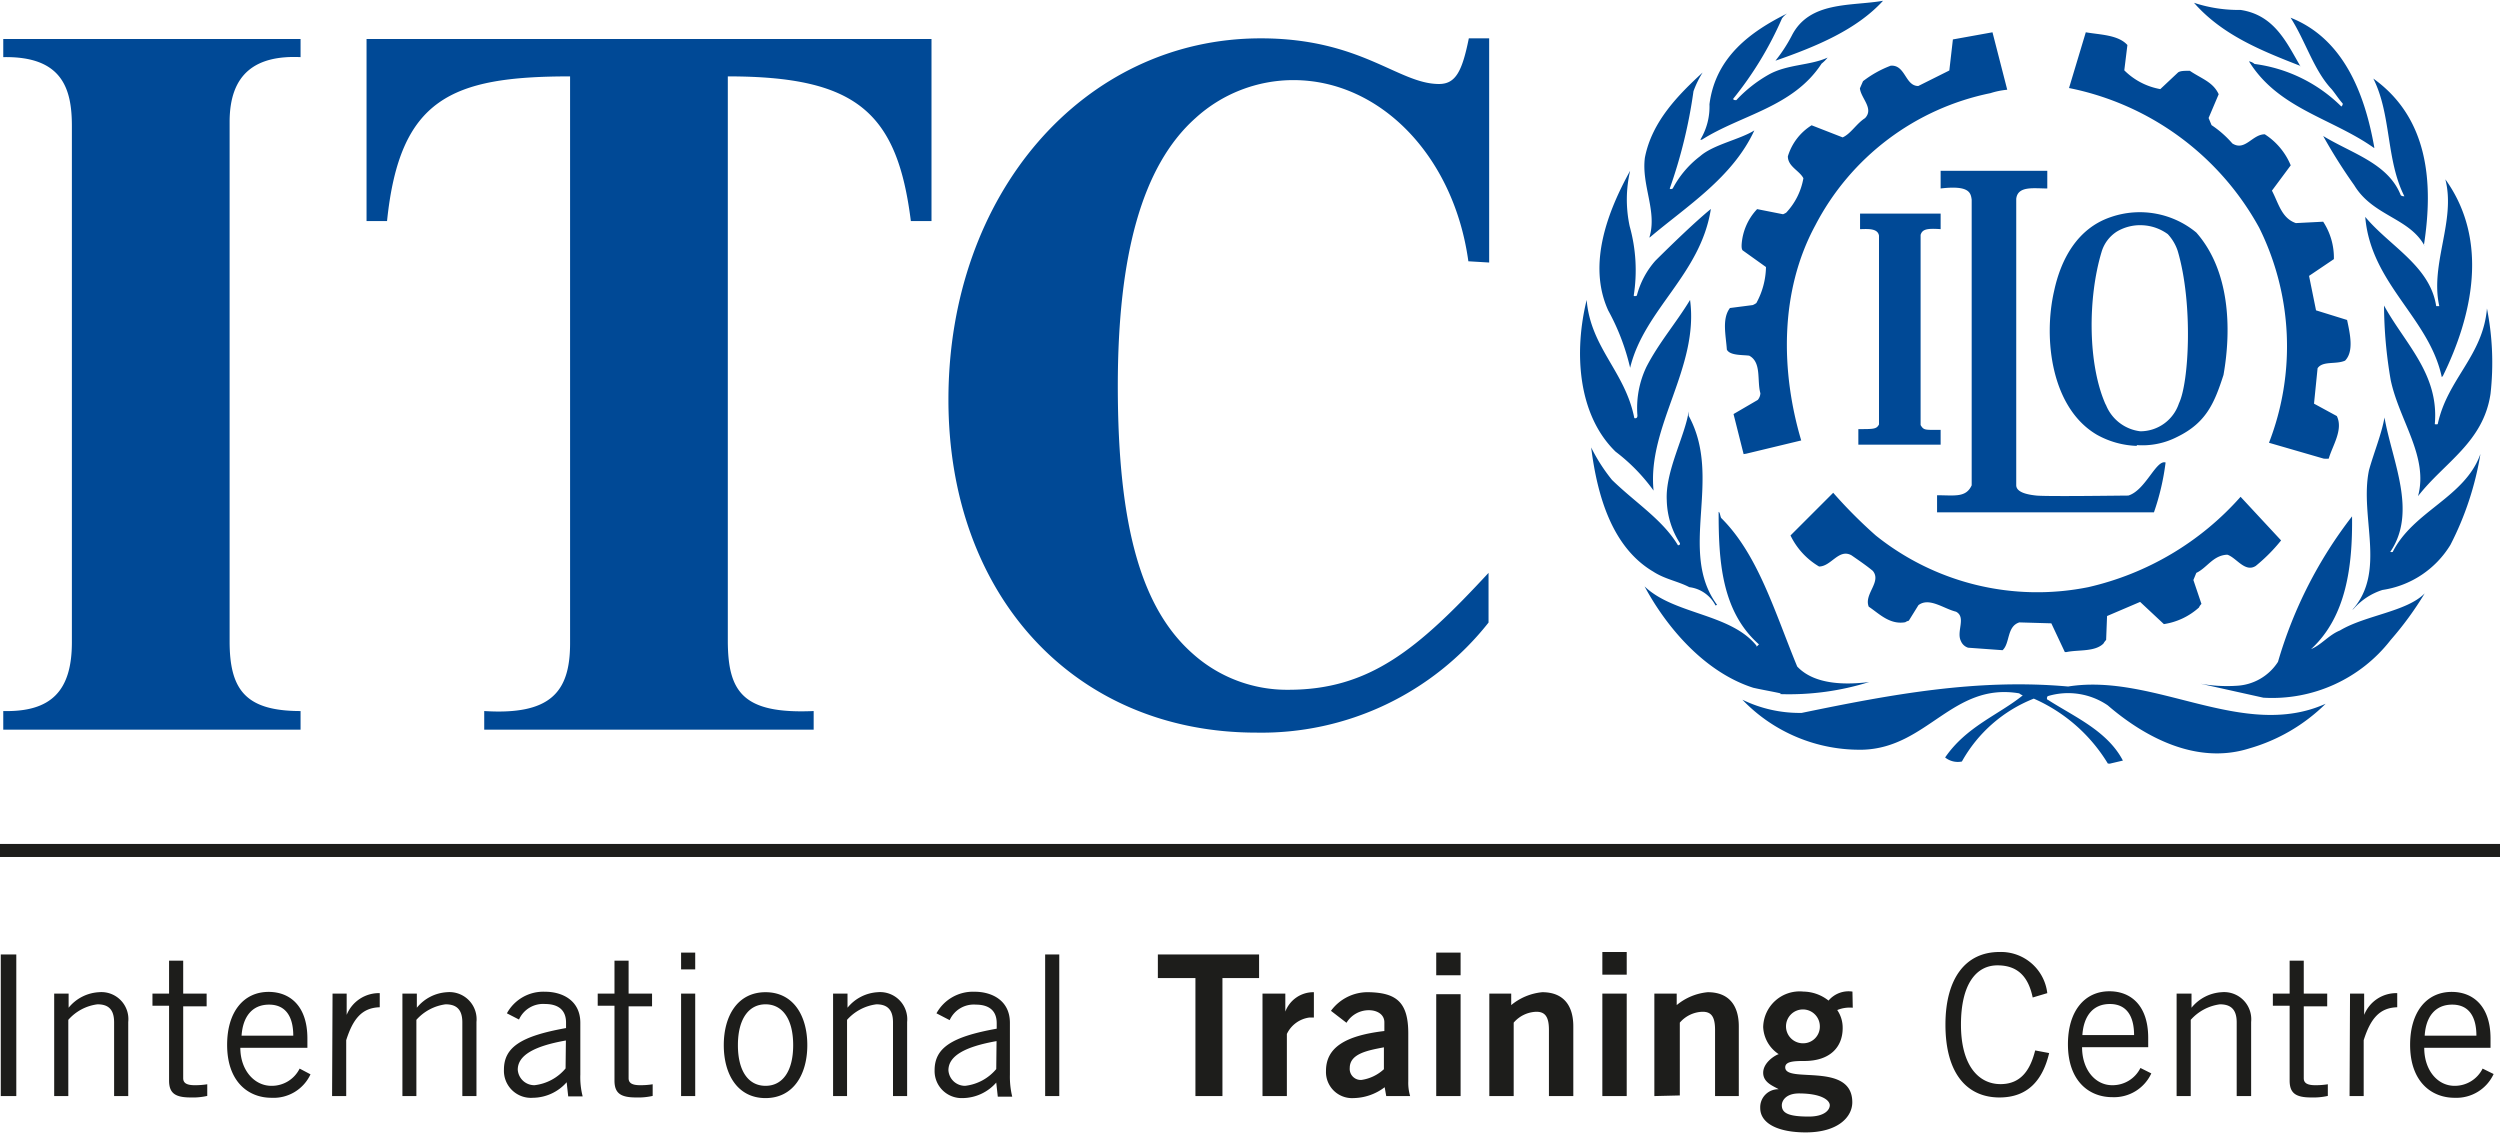 <svg xmlns="http://www.w3.org/2000/svg" width="161.03" height="73" viewBox="0 0 161.03 73"><title>logo</title><g id="Livello_2" data-name="Livello 2"><g id="Livello_1-2" data-name="Livello 1"><g><path d="M119.7,28.64v-1c1,0,1.17,0,1.33-.3V15.18c-.08-.49-.73-.43-1.22-.42v-1H125v1c-.87-.06-1.18,0-1.29.37V27.38c.21.34.25.31,1.29.31v.95Zm15.93-2.58c-1.15-2.58-1.16-6.83-.27-9.81a2.34,2.34,0,0,1,1-1.34,2.94,2.94,0,0,1,1.67-.4,3,3,0,0,1,1.6.57,2.93,2.93,0,0,1,.64,1.08c1,3.38.73,8.49.08,9.82a2.62,2.62,0,0,1-2.49,1.8,2.73,2.73,0,0,1-2.22-1.72m2,2.61a4.89,4.89,0,0,0,2.58-.52c1.88-.91,2.41-2.17,3-4,.53-3,.4-6.73-1.75-9.17a5.71,5.71,0,0,0-5.5-1c-2.18.73-3.23,2.75-3.66,4.76-.71,3.08-.18,7.54,2.75,9.26a5.64,5.64,0,0,0,2.57.72M138.74,33a15.59,15.59,0,0,0,.75-3.21c-.61-.2-1.29,1.79-2.4,2.13-.42,0-5.23.07-5.92,0s-1.29-.24-1.3-.66V12.81c.09-.85,1.12-.67,2-.67V11H125v1.14c1.85-.22,1.94.28,2,.72V31.26c-.37.81-1.1.64-2.23.64V33Zm-2.85,16.19.85-.2c-1-1.92-3.17-2.84-4.84-3.92-.07,0-.07-.16,0-.23a4.53,4.53,0,0,1,3.86.59c2.32,2,5.68,3.86,9.11,2.78a11.49,11.49,0,0,0,4.93-2.88c-5.32,2.39-11-2-16.59-1.11-5.82-.52-11.31.49-17.16,1.7a8.43,8.43,0,0,1-3.82-.85A10.46,10.46,0,0,0,120,48.29c4.15-.13,5.78-4.35,10.06-3.63a.8.8,0,0,0,.23.13c-1.54,1.25-3.63,2-5,4a1.3,1.3,0,0,0,1.08.26A9.13,9.13,0,0,1,131,45a10.53,10.53,0,0,1,4.77,4.18Zm9.9-4.25a9.66,9.66,0,0,0,8.2-3.72,21.22,21.22,0,0,0,2.19-3c-1.15,1.18-3.83,1.41-5.46,2.39-.72.29-1.21.94-1.86,1.2,2.28-2.09,2.68-5.38,2.64-8.55a28.08,28.08,0,0,0-4.77,9.37,3.36,3.36,0,0,1-2.64,1.54,9.66,9.66,0,0,1-2.35-.13Zm-31.11-.23a17.25,17.25,0,0,0,5.72-.78c-1.5.19-3.53.19-4.64-1-1.44-3.49-2.52-7.22-4.9-9.57-.07-.16-.07-.36-.16-.39,0,3.07.16,6.37,2.58,8.52.1-.06-.2.27-.14.1-1.69-2.09-5.32-2-7.21-3.82,1.4,2.61,3.85,5.52,7,6.53.62.14,1.17.23,1.76.36M133.11,42c.75-.16,1.83,0,2.38-.55a1.11,1.11,0,0,1,.17-.23l.06-1.54,2.13-.91,1.53,1.43a4.34,4.34,0,0,0,2.26-1.07.72.72,0,0,1,.16-.23l-.52-1.54.19-.46c.69-.32,1.08-1.14,2-1.17.58.19,1.14,1.17,1.83.72a11,11,0,0,0,1.63-1.64L144.32,32a18.66,18.66,0,0,1-9.81,5.82,16.63,16.63,0,0,1-13.69-3.33,30.8,30.8,0,0,1-2.74-2.75l-2.75,2.75a4.68,4.68,0,0,0,1.84,2c.78,0,1.27-1.18,2.09-.72.52.36,1,.69,1.37,1,.59.71-.59,1.5-.26,2.31.62.4,1.33,1.18,2.35,1a.76.76,0,0,1,.23-.1l.62-1c.69-.53,1.63.23,2.42.42.68.36,0,1.28.32,1.9a.74.74,0,0,0,.46.42l2.22.16c.49-.45.26-1.53,1.08-1.79l2.06.06L133,42Zm18.49-2.78A4.12,4.12,0,0,1,153.46,38a6.19,6.19,0,0,0,4.38-2.91,19.74,19.74,0,0,0,1.93-5.85c-1,2.81-4.31,3.66-5.65,6.31a.27.27,0,0,1-.16,0c1.76-2.58.13-5.82-.37-8.66-.19,1.08-.68,2.25-1,3.4-.62,3,1.15,6.53-1.08,9Zm-41-.26c-2.55-3.46.39-8.13-1.83-12.18V26.5c-.23,1.57-1.51,3.85-1.41,5.72a5.31,5.31,0,0,0,.85,2.77c0,.07,0,.13-.13.13-1-1.66-2.71-2.71-4.25-4.21a11.24,11.24,0,0,1-1.34-2.09c.39,3.1,1.34,6.43,4,8,.75.49,1.6.62,2.32,1A2.2,2.2,0,0,1,110.5,39Zm45.15-7c1.67-2.16,4.21-3.46,4.67-6.6a18,18,0,0,0-.23-5.49c-.26,3.07-2.55,4.54-3.17,7.45a.38.38,0,0,1-.19,0c.29-3.23-1.93-5.19-3.27-7.64a28.93,28.93,0,0,0,.43,4.8c.55,2.61,2.45,4.93,1.76,7.48m-49.24-.36c-.42-4.15,2.94-7.9,2.35-12.28-.91,1.5-2,2.74-2.81,4.31a6.14,6.14,0,0,0-.58,3.14c0,.16-.1.19-.2.16-.59-3-2.81-4.51-3.07-7.61-.82,3.33-.59,7.38,1.86,9.77a11.8,11.8,0,0,1,2.45,2.51m43.16-2.06a1.52,1.52,0,0,0,.33,0c.23-.82.95-1.86.52-2.74L149.05,26l.23-2.28c.33-.49,1.18-.23,1.77-.49.58-.59.32-1.73.13-2.62l-2-.62-.45-2.22,1.6-1.08a4.23,4.23,0,0,0-.69-2.41l-1.76.09c-.92-.32-1.11-1.27-1.54-2.09l1.21-1.63a4.35,4.35,0,0,0-1.67-2c-.81,0-1.27,1.11-2.09.59a6.66,6.66,0,0,0-1.34-1.18l-.19-.46.65-1.53c-.36-.79-1.11-1-1.86-1.51-.36,0-.59,0-.75.1l-1.15,1.08a4.36,4.36,0,0,1-2.32-1.21l.2-1.63c-.59-.66-1.76-.66-2.68-.82l-1.08,3.59a18,18,0,0,1,12.25,9,17.19,17.19,0,0,1,.63,13.85Zm-37.18-.32,3.53-.85c-1.31-4.41-1.41-9.58.91-13.86A16.4,16.4,0,0,1,128.21,6a5,5,0,0,1,1.08-.22l-.95-3.7-2.55.46-.23,2-2,1c-.85,0-.82-1.37-1.77-1.31A6.9,6.9,0,0,0,120,5.23l-.2.46c.07.65.92,1.3.33,1.92-.56.36-.91,1-1.44,1.24l-2-.78a3.57,3.57,0,0,0-1.53,2c0,.66.75.92,1,1.41a4.3,4.3,0,0,1-1.11,2.22,1.58,1.58,0,0,1-.2.1l-1.67-.33a3.66,3.66,0,0,0-1,2.32c0,.13,0,.23.06.33l1.51,1.08a5,5,0,0,1-.62,2.32,1.3,1.3,0,0,1-.23.13l-1.47.19c-.53.69-.26,1.77-.2,2.68.2.39,1,.33,1.44.39.81.43.49,1.6.72,2.42a.71.71,0,0,1-.17.43l-1.56.91.65,2.58Zm44.86-5c1.89-3.85,3-8.72.16-12.67.69,2.68-1,5.45-.39,8.17h-.2c-.39-2.59-3-3.86-4.57-5.75.36,4.31,4.12,6.5,4.93,10.32ZM105,23.69c.91-3.76,4.54-6,5.2-10.23-1,.82-2.39,2.16-3.57,3.33a5.44,5.44,0,0,0-1.2,2.26c-.07,0-.1.06-.2,0a10.53,10.53,0,0,0-.26-4.48A8.2,8.2,0,0,1,105,11c-1.41,2.55-2.78,6-1.41,9A14.45,14.45,0,0,1,105,23.69m51.13-7.91c.62-4,.3-8.17-3.26-10.72,1.17,2.32.81,5.23,2,7.58a.33.33,0,0,1-.23-.06c-.81-2.06-3.13-2.68-5-3.82a34.22,34.22,0,0,0,2,3.17c1.21,2,3.56,2.09,4.54,3.92Zm-49.86-.49c2.36-2,5.33-3.85,6.73-6.89-.91.58-2.64.91-3.49,1.66a6.3,6.3,0,0,0-1.77,2.09c-.06,0-.09.07-.19,0a31.92,31.92,0,0,0,1.53-6.27,6.21,6.21,0,0,1,.59-1.21c-1.53,1.41-3.27,3.14-3.72,5.49-.23,1.77.81,3.46.29,5.13Zm46.66-5.81c-.62-3.5-2-7-5.39-8.34.95,1.47,1.5,3.4,2.65,4.61.29.36.42.59.71.92a.22.22,0,0,1-.09.19,9.73,9.73,0,0,0-5.59-2.74.77.77,0,0,0-.36-.17c1.9,3.07,5.36,3.66,8.07,5.59ZM109.62,9c2.51-1.6,5.88-2.09,7.71-4.9a2.39,2.39,0,0,0,.39-.39c-1.14.52-2.61.42-3.82,1.11a8.69,8.69,0,0,0-2.06,1.63c-.1,0-.2,0-.2-.09a22.5,22.5,0,0,0,3.14-5.17,1.36,1.36,0,0,1,.33-.32c-2.29,1.14-4.61,2.77-5,5.85A4.1,4.1,0,0,1,109.52,9Zm38.55-4.74c-.88-1.5-1.66-3.29-3.85-3.62a9.14,9.14,0,0,1-3-.46c1.83,2.09,4.38,3.1,6.89,4.08m-33.85-.35c2.65-.92,5.23-2,6.93-3.86-2.06.36-4.74,0-5.88,2.25a9.77,9.77,0,0,1-1.05,1.61m-18.44,13V2.47H94.61c-.43,2.13-.85,2.94-1.92,2.94-2.62,0-5-2.94-11.48-2.94-11.4,0-20.12,10-20.12,23.27,0,12.66,8.15,21.45,19.84,21.45A18.62,18.62,0,0,0,95.88,40.1V36.9c-4.53,4.89-7.65,7.53-12.89,7.53a9.1,9.1,0,0,1-6.17-2.33C73.56,39.22,72,34,72,24.86c0-8.41,1.56-14.18,5-17.25a9.37,9.37,0,0,1,6.31-2.45c5.6,0,10.34,4.9,11.27,11.67ZM24.93,14.24c.81-7.89,4.13-9.32,11.79-9.32V41.44c0,3.13-1.25,4.63-5.53,4.36V47H52.41V45.8c-4.57.2-5.53-1.23-5.53-4.56V4.92c8.26,0,10.91,2.28,11.79,9.32H60V2.51H23.61V14.24ZM.21,2.51V3.68C4,3.61,4.63,5.7,4.63,8.11V41.37c0,3.13-1.33,4.5-4.42,4.43V47H19.36V45.8c-3.54,0-4.57-1.37-4.57-4.49V7.85c0-3.13,1.7-4.3,4.57-4.17V2.51Z" style="fill: #004996"></path><path d="M156.18,66.71c.07-1.21.67-2,1.77-2s1.56.81,1.56,2Zm3.73,2.12a2,2,0,0,1-1.81,1.11c-1.09,0-1.95-1-1.95-2.45h4.27v-.6c0-2.1-1.14-3-2.5-3-1.62,0-2.68,1.29-2.68,3.41,0,2.39,1.39,3.41,2.86,3.41a2.64,2.64,0,0,0,2.52-1.53Zm-8.57,1.77h.91V67c.43-1.35,1-2.09,2.16-2.12v-.91a2.23,2.23,0,0,0-2.13,1.4h0V64h-.91ZM146.4,64v.78h1.08v4.82c0,.83.41,1.09,1.4,1.09a4.26,4.26,0,0,0,1.06-.1v-.75a5,5,0,0,1-.81.06c-.53,0-.74-.15-.74-.45V64.82h1.51V64h-1.51V61.88h-.91V64Zm-6.2,0V70.6h.91V65.69a3.06,3.06,0,0,1,1.88-1c.66,0,1.08.29,1.08,1.16V70.6H145V65.83a1.75,1.75,0,0,0-1.9-1.92,2.7,2.7,0,0,0-1.94,1h0V64Zm-6.07,2.67c.08-1.21.67-2,1.77-2s1.56.81,1.56,2Zm3.74,2.12a2,2,0,0,1-1.82,1.11c-1.09,0-1.94-1-1.94-2.45h4.26v-.6c0-2.1-1.13-3-2.5-3-1.61,0-2.67,1.29-2.67,3.41,0,2.39,1.38,3.41,2.85,3.41a2.64,2.64,0,0,0,2.52-1.53Zm-6.78-1.13c-.28,1.11-.82,2.17-2.23,2.17s-2.55-1.19-2.55-3.83,1-3.82,2.35-3.82,2,.78,2.27,2.07l.94-.28a3,3,0,0,0-3.08-2.65c-2.2,0-3.48,1.72-3.48,4.68,0,3.2,1.43,4.69,3.48,4.69,1.87,0,2.8-1.17,3.2-2.86Zm-11.77-3.79a1.69,1.69,0,0,0-1.54.58,2.67,2.67,0,0,0-1.62-.58,2.35,2.35,0,0,0-2.59,2.28,2.2,2.2,0,0,0,1,1.75c-.28.09-1,.56-1,1.2s.67.86,1,1.06v0a1.16,1.16,0,0,0-1.19,1.21c0,1,1.16,1.57,2.93,1.57,2.09,0,3-1,3-1.94,0-2.63-4.32-1.19-4.32-2.25,0-.38.54-.41,1.23-.41,1.64,0,2.47-.88,2.47-2.12a2,2,0,0,0-.35-1.16,2.09,2.09,0,0,1,1-.15Zm-2.1,2.25a1.07,1.07,0,0,1-1.07,1.08,1.09,1.09,0,1,1,1.07-1.08m-1.36,4.31c1.51,0,2,.46,2,.76s-.34.73-1.35.73c-1.31,0-1.74-.22-1.74-.73,0-.28.25-.76,1.11-.76m-7.68.13V65.87a2,2,0,0,1,1.47-.7c.53,0,.8.28.8,1.16V70.6H112V66.11c0-1.34-.63-2.2-2-2.2a3.65,3.65,0,0,0-2,.83V64h-1.44V70.6Zm-3.42-9.24h-1.57v1.46h1.57Zm0,2.68h-1.57V70.6h1.57ZM97.5,70.6V65.87a2,2,0,0,1,1.46-.7c.53,0,.81.28.81,1.16V70.6h1.57V66.11c0-1.34-.63-2.2-2-2.2a3.68,3.68,0,0,0-2,.83V64H95.93V70.6Zm-3.42-9.24H92.51v1.46h1.57Zm0,2.68H92.51V70.6h1.57Zm-4.94,4.83a2.7,2.7,0,0,1-1.44.69.71.71,0,0,1-.76-.77c0-.92,1.15-1.13,2.2-1.33Zm1.69,1.73a3,3,0,0,1-.12-.95V66.56c0-2-.76-2.61-2.53-2.65a2.93,2.93,0,0,0-2.45,1.2l1,.77a1.68,1.68,0,0,1,1.44-.81c.55,0,1,.28,1,.78v.56c-2.55.3-3.76,1.08-3.76,2.57a1.68,1.68,0,0,0,1.78,1.75,3.4,3.4,0,0,0,2-.7l.1.57Zm-7.94,0v-4a1.88,1.88,0,0,1,1.46-1.06h.28V63.91a1.93,1.93,0,0,0-1.84,1.25h0V64H81.32V70.6Zm-8.31-9.12V63H77V70.6h1.74V63H81.1V61.48ZM67.32,70.6h.91V61.48h-.91Zm-3.15-1.74a3.06,3.06,0,0,1-2,1.08,1.07,1.07,0,0,1-1.08-1c0-.9,1-1.51,3.1-1.88Zm-3-3.15a1.7,1.7,0,0,1,1.68-1c.79,0,1.35.33,1.35,1.2v.35c-2.91.52-4,1.24-4,2.68A1.74,1.74,0,0,0,62,70.73a2.91,2.91,0,0,0,2.17-1l.1.91h.93a5.47,5.47,0,0,1-.15-1.41V65.88c0-1.44-1.16-2-2.27-2a2.68,2.68,0,0,0-2.46,1.39ZM53.66,64V70.6h.9V65.69a3.05,3.05,0,0,1,1.89-1c.65,0,1.07.29,1.07,1.16V70.6h.91V65.83a1.75,1.75,0,0,0-1.9-1.92,2.7,2.7,0,0,0-1.94,1h0V64ZM52,67.32c0-1.9-.9-3.41-2.69-3.41s-2.69,1.51-2.69,3.41.9,3.41,2.69,3.41S52,69.21,52,67.32m-.91,0c0,1.69-.69,2.62-1.78,2.62s-1.78-.93-1.78-2.62.7-2.63,1.78-2.63,1.78.93,1.78,2.63m-7.22-4.88h.91V61.36h-.91Zm0,8.16h.91V64h-.91ZM38.5,64v.78h1.08v4.82c0,.83.41,1.09,1.4,1.09a4.19,4.19,0,0,0,1.06-.1v-.75a5,5,0,0,1-.81.06c-.53,0-.74-.15-.74-.45V64.82H42V64H40.49V61.88h-.91V64Zm-2.07,4.82a3.06,3.06,0,0,1-2,1.08,1.07,1.07,0,0,1-1.08-1c0-.9,1-1.51,3.1-1.88Zm-3-3.15a1.7,1.7,0,0,1,1.68-1c.78,0,1.35.33,1.35,1.2v.35c-2.91.52-4,1.24-4,2.68a1.74,1.74,0,0,0,1.87,1.81,2.93,2.93,0,0,0,2.17-1l.1.91h.93a5,5,0,0,1-.15-1.41V65.88c0-1.44-1.16-2-2.27-2a2.67,2.67,0,0,0-2.46,1.39ZM25.92,64V70.6h.9V65.69a3.06,3.06,0,0,1,1.88-1c.66,0,1.08.29,1.08,1.16V70.6h.91V65.83a1.75,1.75,0,0,0-1.9-1.92,2.7,2.7,0,0,0-1.94,1h0V64ZM21.39,70.6h.91V67c.43-1.35,1-2.09,2.16-2.12v-.91a2.24,2.24,0,0,0-2.13,1.4h0V64h-.91Zm-5.83-3.89c.08-1.21.67-2,1.77-2s1.56.81,1.56,2Zm3.74,2.12a2,2,0,0,1-1.82,1.11c-1.09,0-2-1-2-2.45H19.8v-.6c0-2.1-1.13-3-2.5-3-1.61,0-2.67,1.29-2.67,3.41,0,2.39,1.38,3.41,2.85,3.41A2.62,2.62,0,0,0,20,69.2ZM9.82,64v.78h1.07v4.82c0,.83.41,1.09,1.4,1.09a4.19,4.19,0,0,0,1.06-.1v-.75a5,5,0,0,1-.81.06c-.53,0-.74-.15-.74-.45V64.82h1.51V64H11.8V61.88h-.91V64ZM3.49,64V70.6H4.4V65.69a3,3,0,0,1,1.88-1c.66,0,1.07.29,1.07,1.16V70.6h.91V65.83a1.74,1.74,0,0,0-1.89-1.92,2.7,2.7,0,0,0-1.95,1h0V64ZM.05,70.6h1V61.48h-1Z" style="fill: #1d1d1b"></path><rect y="54.36" width="161.03" height="0.84" style="fill: #1d1d1b"></rect></g></g></g></svg>